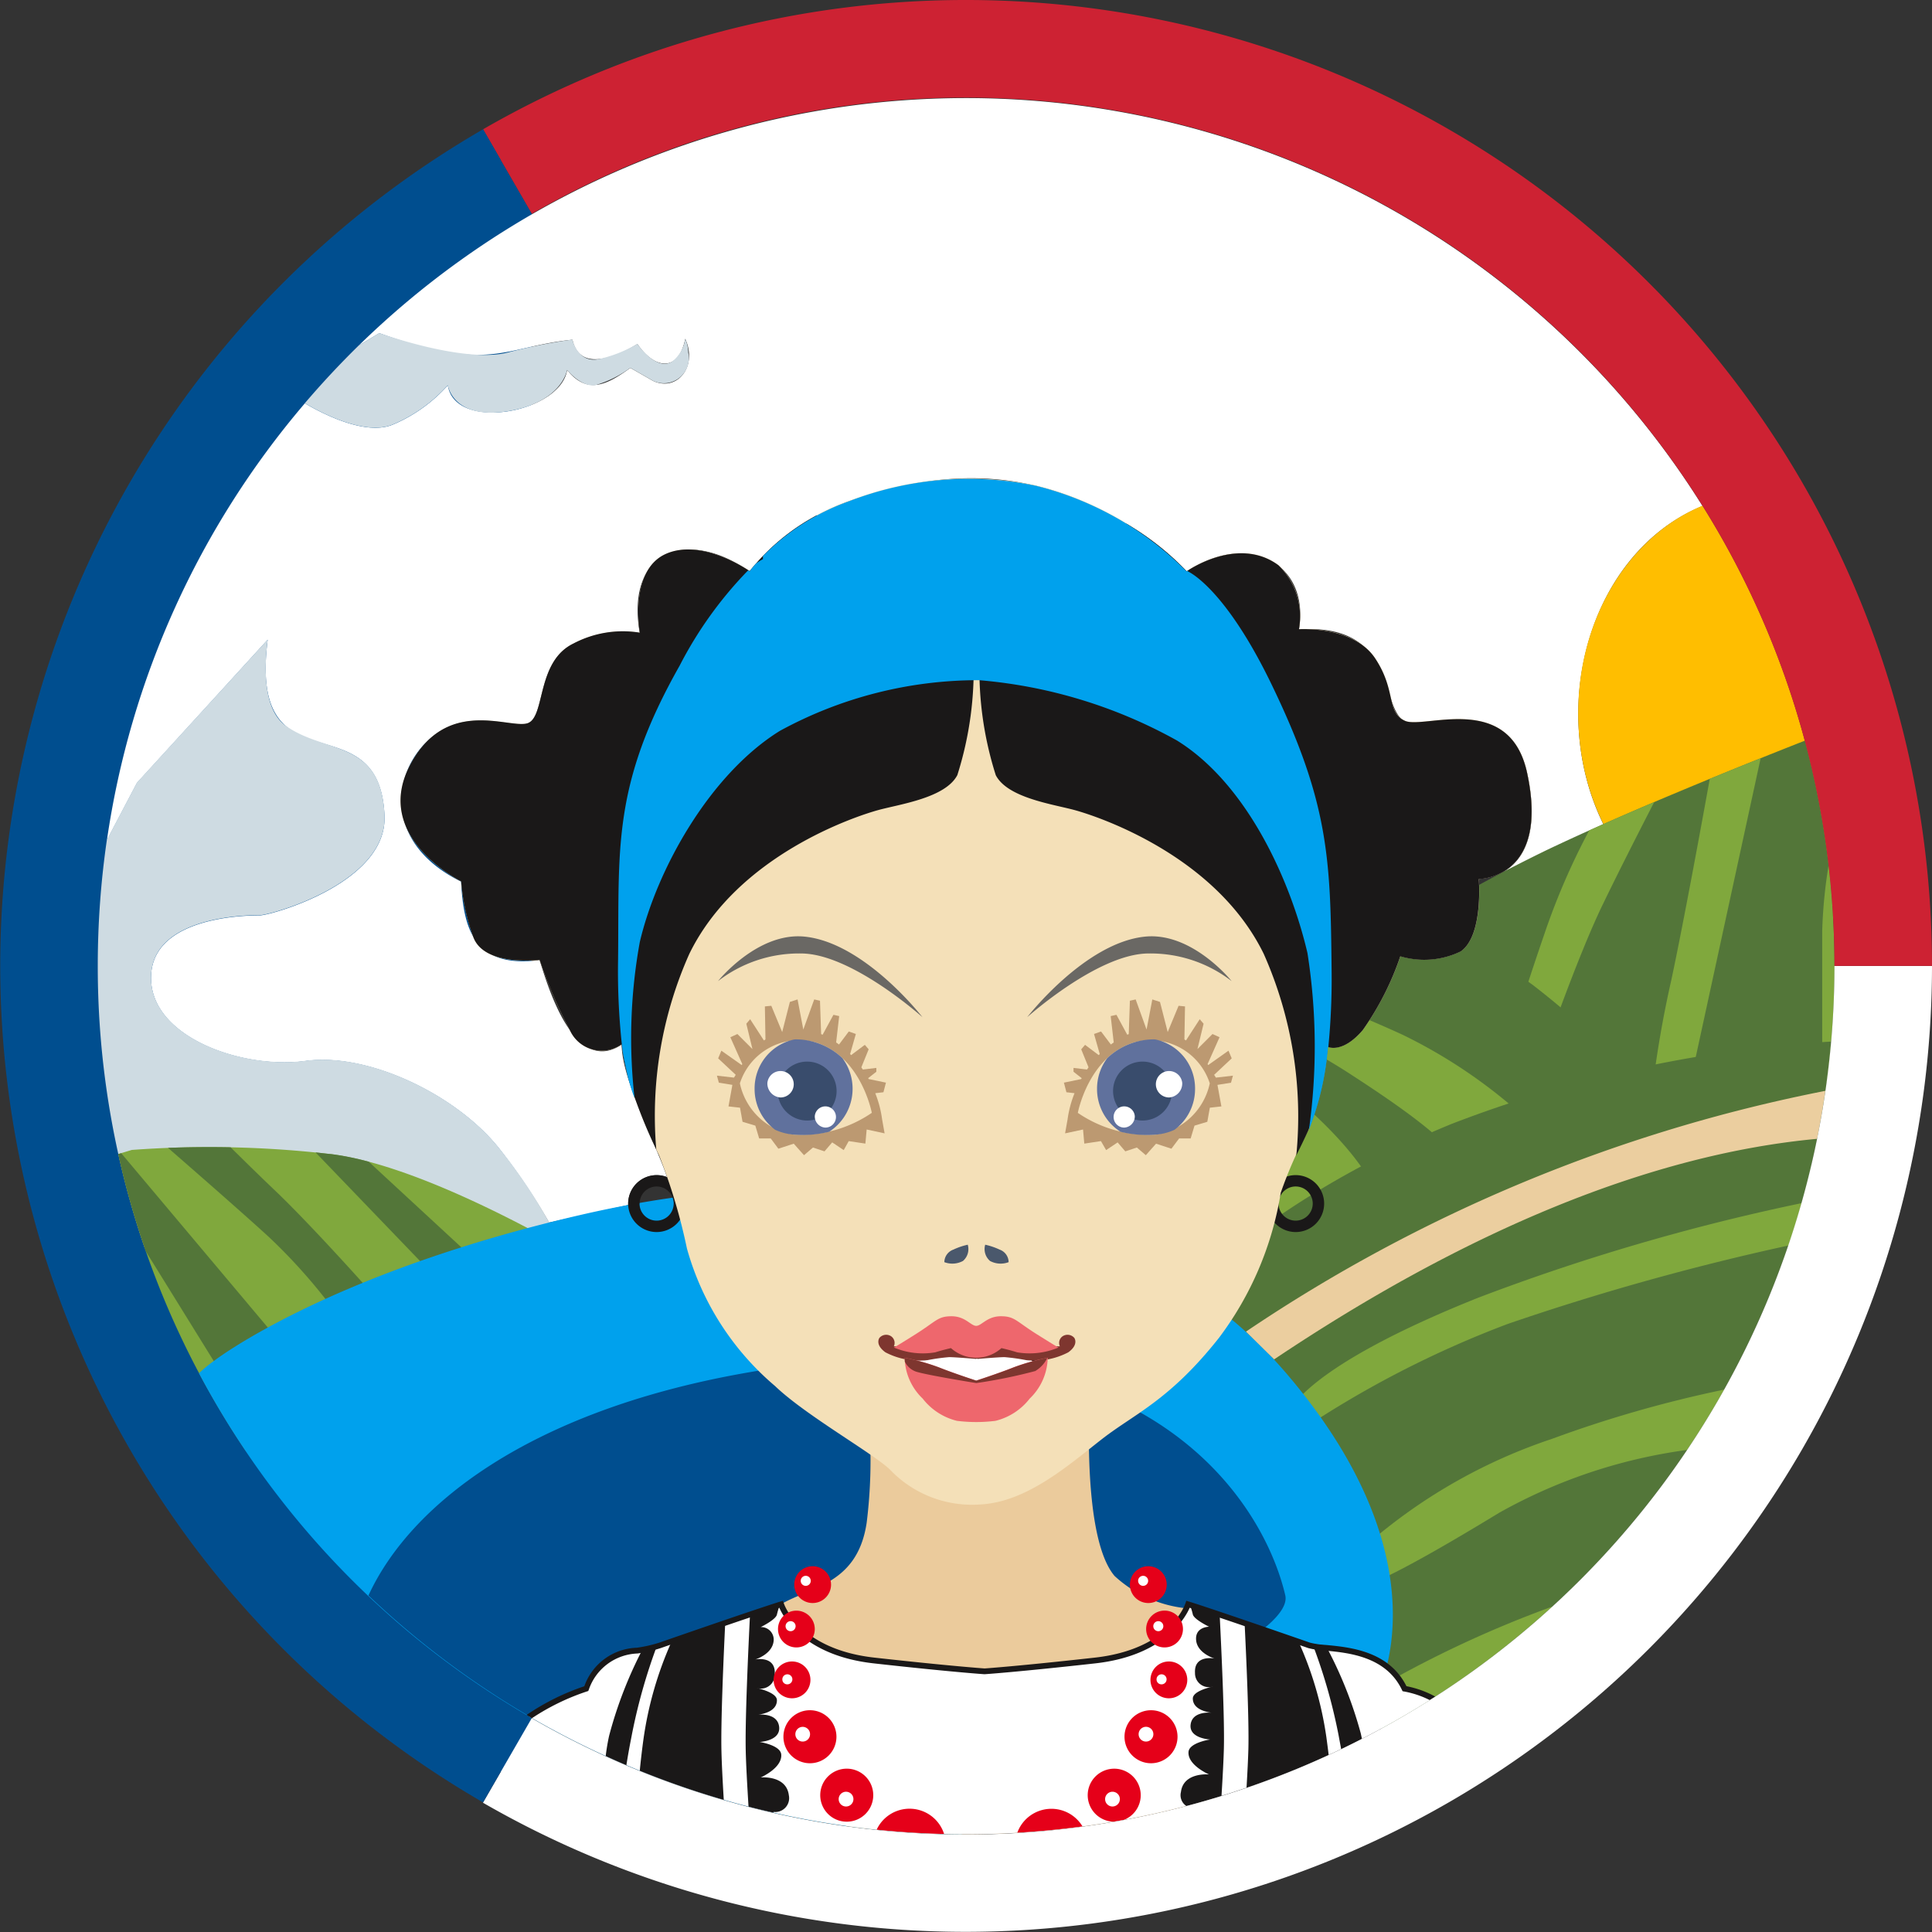<?xml version="1.0" encoding="UTF-8"?> <svg xmlns="http://www.w3.org/2000/svg" width="77.029" height="77.029" viewBox="0 0 77.029 77.029"><rect x="0" y="0" width="77.029" height="77.029" fill="#333333" stroke="none"/> <g id="Group_60" data-name="Group 60" transform="translate(-1396.256 -1038.602)"> <path id="Path_1" data-name="Path 1" d="M1415.516,1043.757l1.946,3.369-.006,59.977s-.618,2.181-1.232,2.134C1411.893,1108.9,1376.069,1077.433,1415.516,1043.757Z" fill="#004e8f" fill-rule="evenodd"></path> <path id="Path_2" data-name="Path 2" d="M1430.092,1058.586c4.21-1.48,7.668-1.162,11.071.9a11.054,11.054,0,0,1,2.406,1.9c2.456-1.628,4.917-.327,4.477,2.311,4-.266,3.192,3.2,4.236,3.658.77.337,4.159-1.183,4.862,2.069.539,2.5-.228,3.525-.949,3.944l3.989-1.9c-2.281-4.631-.541-10.852,3.952-12.693a34.643,34.643,0,0,0-53.574-6.4l.817-.49c4.446,1.6,4.947.544,7.7.26.322,1.459,2.094.48,2.59.173.691,1.012,1.641,1.133,1.908-.209.5,1.09-.308,2.126-1.279,1.682l-.909-.52c-.893.645-1.7,1.1-2.52.086-.277,1.715-4.476,2.472-4.758.607a6.142,6.142,0,0,1-2.171,1.559c-1.091.473-2.819-.423-3.529-.841a34.446,34.446,0,0,0-7.892,17.418l1.2-2.284,5.209-5.706c-.783,6.159,4.442,2.312,4.658,7.005.125,2.7-4.548,3.985-4.968,3.985s-4.269,0-4.34,2.425,3.64,3.725,6.16,3.379,6.089,1.385,7.767,3.551a24.1,24.1,0,0,1,1.944,2.89l3.154-.7a1.137,1.137,0,0,1,1.548-1.111c-.443-1.328-1.809-3.9-1.809-5.283-1.93,1.286-2.978-2.453-3.273-3.37-2.539.332-3.034-1.137-3.129-3.128-3.836-1.892-2.4-5.671-.146-6.3,1.167-.327,2.34.147,2.793,0,.722-.241.337-2.455,1.829-3.177a4.22,4.22,0,0,1,2.647-.433c-.583-3.306,1.908-4.2,4.381-2.455A9,9,0,0,1,1430.092,1058.586Z" fill="#fff" fill-rule="evenodd"></path> <path id="Path_4" data-name="Path 4" d="M1459.179,1067.039c0-3.835,2.073-7.092,4.957-8.274a34.414,34.414,0,0,1,5.2,16.36,6.31,6.31,0,0,1-2.809.662C1462.469,1075.787,1459.179,1071.871,1459.179,1067.039Z" fill="#ffbe00" fill-rule="evenodd"></path> <path id="Path_5" data-name="Path 5" d="M1451.271,1076.221a65.269,65.269,0,0,1,6.648-3.725c3.2-1.526,7.612-3.309,10.3-4.365a34.812,34.812,0,0,1,.744,14.47l-12.511,1.936Z" fill="#537639" fill-rule="evenodd"></path> <path id="Path_6" data-name="Path 6" d="M1459.617,1071.712a27.476,27.476,0,0,0-1.768,4.075c-1.19,3.466-1.4,4.419-1.4,4.419l1.26.693s1.4-4.072,2.45-6.237c.7-1.448,1.56-3.128,2.052-4.083C1461.331,1070.953,1460.453,1071.335,1459.617,1071.712Z" fill="#80a83d" fill-rule="evenodd"></path> <path id="Path_7" data-name="Path 7" d="M1464.425,1069.654c-.309,1.709-1.049,5.758-1.537,8.039a42.613,42.613,0,0,0-.77,4.505l1.47-.173,2.865-13.193C1465.814,1069.088,1465.13,1069.364,1464.425,1069.654Z" fill="#80a83d" fill-rule="evenodd"></path> <path id="Path_8" data-name="Path 8" d="M1469.162,1073.1a19.666,19.666,0,0,0-.254,2.6v6.064l.177-.02a34.707,34.707,0,0,0,.077-8.644Z" fill="#80a83d" fill-rule="evenodd"></path> <path id="Path_9" data-name="Path 9" d="M1447.561,1072.929a34.489,34.489,0,0,1,9.8,4.938c4.269,3.291,4.829,5.283,4.829,5.283l-12.6,5.544-5.389,3.812-4.759-3.985,1.96-15.418Z" fill="#537639" fill-rule="evenodd"></path> <path id="Path_10" data-name="Path 10" d="M1444.972,1077s4.2,1.473,7.208,2.859a20.547,20.547,0,0,1,5.319,3.725l-3.359,1.126s.35-.433-3.919-3.2a21.992,21.992,0,0,0-8.188-3.292Z" fill="#80a83d" fill-rule="evenodd"></path> <path id="Path_11" data-name="Path 11" d="M1444.062,1079.859a17.567,17.567,0,0,1,4.339,2.945c2.31,2.079,2.73,3.378,2.73,3.378l-3.219,1.906-5.109-4.851Z" fill="#80a83d" fill-rule="evenodd"></path> <path id="Path_12" data-name="Path 12" d="M1443.292,1085.576l1.82,4.331-1.54,1.213-2.31-2.426Z" fill="#537639" fill-rule="evenodd"></path> <path id="Path_13" data-name="Path 13" d="M1442.1,1091.64s3.57-4.765,12.038-8.23a50.36,50.36,0,0,1,15.122-3.28,34.412,34.412,0,0,1-1.13,6.274c-4.084.252-11.214.947-14.272,2.81a64.06,64.06,0,0,0-7.628,5.457Z" fill="#537639" fill-rule="evenodd"></path> <path id="Path_14" data-name="Path 14" d="M1445.812,1093.372s2.589-3.465,10.427-6.323a36.227,36.227,0,0,1,12.242-2,34.683,34.683,0,0,1-17.14,22.474l-1.68-6.178-4.759-6.67Z" fill="#537639" fill-rule="evenodd"></path> <path id="Path_15" data-name="Path 15" d="M1447.7,1094.844s.56-1.732,7.488-4.5a84.9,84.9,0,0,1,12.9-3.773q-.24.853-.525,1.689a100.43,100.43,0,0,0-11.182,3.123,40.571,40.571,0,0,0-8.259,4.244Z" fill="#80a83d" fill-rule="evenodd"></path> <path id="Path_16" data-name="Path 16" d="M1450.921,1100.042a21.652,21.652,0,0,1,7.208-4.071,48.237,48.237,0,0,1,6.869-1.965q-.692,1.234-1.477,2.405a21.009,21.009,0,0,0-7.492,2.505c-4.269,2.6-5.038,2.772-5.038,2.772Z" fill="#80a83d" fill-rule="evenodd"></path> <path id="Path_17" data-name="Path 17" d="M1451.271,1105.845a44.317,44.317,0,0,1,6.869-3.187,34.7,34.7,0,0,1-4.805,3.683c-1.073.56-1.925,1.064-1.925,1.064Z" fill="#80a83d" fill-rule="evenodd"></path> <path id="Path_18" data-name="Path 18" d="M1411.379,1051.88s3.359,1.213,5.109.78a21.466,21.466,0,0,1,2.589-.52s.21.953,1.05.78a5.37,5.37,0,0,0,1.54-.607s.769,1.126,1.4.693a1.4,1.4,0,0,0,.509-.9,1.481,1.481,0,0,1,.121.556,1,1,0,0,1-1.4,1.126l-.909-.52a4.491,4.491,0,0,1-1.4.693c-.561.087-1.121-.607-1.121-.607s-.21,1.3-2.379,1.647-2.379-1.04-2.379-1.04a6.142,6.142,0,0,1-2.171,1.559c-1.091.473-2.819-.423-3.529-.841q1.024-1.2,2.153-2.307Z" fill="#cedbe2" fill-rule="evenodd"></path> <path id="Path_19" data-name="Path 19" d="M1406.93,1064.1c-.163,1.279-.143,2.836.739,3.453,1.61,1.127,3.78.52,3.919,3.552.125,2.7-4.548,3.985-4.968,3.985s-4.269,0-4.34,2.425,3.64,3.725,6.16,3.379,6.089,1.385,7.767,3.551a20.542,20.542,0,0,1,2.38,3.725l-4.619,1.386-11.942-1.2a34.544,34.544,0,0,1-1.872-11.253,34.891,34.891,0,0,1,.363-5.018l1.2-2.284Z" fill="#cedbe2" fill-rule="evenodd"></path> <path id="Path_20" data-name="Path 20" d="M1401.511,1084.45a41.969,41.969,0,0,1,7.978.173c4.129.52,10.568,4.5,10.568,4.5l-6.229,3.985-7.773,3.341a34.439,34.439,0,0,1-5.083-11.836Z" fill="#80a83d" fill-rule="evenodd"></path> <path id="Path_21" data-name="Path 21" d="M1402.954,1084.367c1.227,1.069,3.022,2.638,4.016,3.548a22.259,22.259,0,0,1,2.869,3.292l1.33-.953s-2.38-2.686-3.919-4.158c-.7-.666-1.322-1.28-1.8-1.751C1404.476,1084.326,1403.618,1084.343,1402.954,1084.367Z" fill="#537639" fill-rule="evenodd"></path> <path id="Path_22" data-name="Path 22" d="M1408.837,1084.548l4.571,4.753,1.54-.693-3.992-3.689a11.265,11.265,0,0,0-1.467-.3C1409.271,1084.6,1409.053,1084.571,1408.837,1084.548Z" fill="#537639" fill-rule="evenodd"></path> <path id="Path_23" data-name="Path 23" d="M1401.089,1084.58l6.3,7.492-2.03,1.733-3.291-5.314a34.632,34.632,0,0,1-1.1-3.874Z" fill="#537639" fill-rule="evenodd"></path> <path id="Path_24" data-name="Path 24" d="M1404.8,1092.852s4.479-3.465,14.557-5.8c11.237-2.608,22.234-.669,28.2,6.323,6.509,7.623,3.57,12.82,3.57,12.82a99.936,99.936,0,0,1-16.554,5.539,34.616,34.616,0,0,1-30.384-18.38A5.459,5.459,0,0,1,1404.8,1092.852Z" fill="#00a1ed" fill-rule="evenodd"></path> <path id="Path_25" data-name="Path 25" d="M1425.8,1093.372c16.182-2.931,20.856,5.2,21.7,8.835.454,1.97-10.781,6.652-20.679,8.6a34.555,34.555,0,0,1-15.875-8.592C1412.626,1098.562,1417.394,1094.894,1425.8,1093.372Z" fill="#004e8f" fill-rule="evenodd"></path> <path id="Path_26" data-name="Path 26" d="M1427.337,1078.643c0-.307.18-.556.4-.556s.4.249.4.556-.179.556-.4.556S1427.337,1078.95,1427.337,1078.643Z" fill="#fff" fill-rule="evenodd"></path> <path id="Path_27" data-name="Path 27" d="M1428.782,1079.9c0-.24.144-.435.321-.435s.322.2.322.435-.144.435-.322.435S1428.782,1080.139,1428.782,1079.9Z" fill="#fff" fill-rule="evenodd"></path> <path id="Path_28" data-name="Path 28" d="M1447.056,1092.8l-1.123-1.106a62.971,62.971,0,0,1,23.1-9.6q-.14.964-.329,1.913C1461.993,1084.629,1454.629,1087.726,1447.056,1092.8Z" fill="#ebce9f" fill-rule="evenodd"></path> <path id="Path_29" data-name="Path 29" d="M1427.971,1083.938c0-.28.165-.507.367-.507s.365.227.365.507-.163.509-.365.509S1427.971,1084.22,1427.971,1083.938Z" fill="#fff" fill-rule="evenodd"></path> <path id="Path_30" data-name="Path 30" d="M1429.293,1085.087c0-.219.131-.4.294-.4s.295.178.295.4-.133.4-.295.4S1429.293,1085.307,1429.293,1085.087Z" fill="#fff" fill-rule="evenodd"></path> <path id="Path_31" data-name="Path 31" d="M1430.911,1095.36a20.187,20.187,0,0,1-.1,3.947c-.389,2.648-2.514,2.558-3.669,3.424s-2.685,2.16-2.685,2.16a28.576,28.576,0,0,0,5.551,6.515,34.964,34.964,0,0,0,4.762.327,34.606,34.606,0,0,0,9.875-1.431l-.164-5.123-.853-2.448a4.959,4.959,0,0,1-2.934-1.295c-1.038-1.225-1.027-4.824-1.027-5.883S1430.911,1095.36,1430.911,1095.36Z" fill="#ebcb9c" fill-rule="evenodd"></path> <path id="Path_32" data-name="Path 32" d="M1421.3,1086.588a1.135,1.135,0,1,1,1.136,1.136,1.137,1.137,0,0,1-1.136-1.136Zm.454,0a.681.681,0,1,0,.682-.681A.681.681,0,0,0,1421.758,1086.588Z" fill="#1a1818" fill-rule="evenodd"></path> <path id="Path_33" data-name="Path 33" d="M1446.78,1086.588a1.135,1.135,0,1,1,1.135,1.136,1.136,1.136,0,0,1-1.135-1.136Zm.453,0a.681.681,0,1,0,.682-.681A.681.681,0,0,0,1447.233,1086.588Z" fill="#1a1818" fill-rule="evenodd"></path> <path id="Path_34" data-name="Path 34" d="M1435.34,1098.585a4.521,4.521,0,0,1-3.611-1.4c-.722-.674-3.369-2.166-4.572-3.322a11.078,11.078,0,0,1-3.514-5.487,22.849,22.849,0,0,0-1.107-3.706,22.41,22.41,0,0,1-1.252-3.177,8.861,8.861,0,0,1-.24-1.251,1.387,1.387,0,0,1-2.07-.578,19.052,19.052,0,0,1-1.2-2.792s-2.215.289-2.647-.914a8.427,8.427,0,0,1-.482-2.214s-3.514-1.733-2.069-4.573,3.994-1.492,4.716-1.733.337-2.455,1.829-3.177a4.22,4.22,0,0,1,2.647-.433s-.433-2.455,1.011-3.128,3.37.673,3.37.673a8.778,8.778,0,0,1,3.946-2.792,13.211,13.211,0,0,1,7.462-.625,12.8,12.8,0,0,1,6.015,3.417s2.038-1.439,3.659-.24a2.865,2.865,0,0,1,.818,2.551s2.166-.144,3.033,1.155.433,2.166,1.2,2.5,4.159-1.183,4.862,2.069c.914,4.236-1.926,4.236-1.926,4.236s.192,2.262-.722,2.888a3.336,3.336,0,0,1-2.407.193,11.4,11.4,0,0,1-1.492,2.936c-.818.963-1.4.674-1.4.674a11.475,11.475,0,0,1-.771,3.321,16.749,16.749,0,0,0-1.106,2.5,13.071,13.071,0,0,1-2.456,5.776c-1.972,2.5-3.369,3.032-4.668,4.043S1437.216,1098.489,1435.34,1098.585Z" fill="#f4e0b8" fill-rule="evenodd"></path> <path id="Path_35" data-name="Path 35" d="M1447.937,1084.693a15.941,15.941,0,0,0-1.294-8.057c-1.925-3.947-6.642-5.486-7.508-5.727s-2.7-.482-3.177-1.4a13.831,13.831,0,0,1-.642-4.765c.059-.5,3.328-3.23,5.847-5.266a11.078,11.078,0,0,1,2.407,1.9s2.037-1.439,3.658-.24a2.865,2.865,0,0,1,.818,2.551s2.166-.144,3.033,1.155.433,2.166,1.2,2.5,4.159-1.183,4.862,2.069c.914,4.236-1.926,4.236-1.926,4.236s.192,2.262-.722,2.888a3.336,3.336,0,0,1-2.407.193,11.4,11.4,0,0,1-1.492,2.936c-.818.963-1.4.674-1.4.674a11.475,11.475,0,0,1-.771,3.321c-.194.42-.357.751-.494,1.029Zm-25.515-.26a15.835,15.835,0,0,1,1.317-7.8c1.926-3.947,6.642-5.486,7.509-5.727s2.695-.482,3.177-1.4a13.883,13.883,0,0,0,.641-4.765c-.061-.529-3.693-3.534-6.252-5.592a8.547,8.547,0,0,0-2.668,2.222s-1.925-1.347-3.369-.673-1.012,3.128-1.012,3.128a4.22,4.22,0,0,0-2.647.433c-1.492.722-1.107,2.936-1.829,3.177s-3.273-1.107-4.716,1.733,2.069,4.573,2.069,4.573a8.427,8.427,0,0,0,.482,2.214c.432,1.2,2.647.914,2.647.914a19.052,19.052,0,0,0,1.2,2.792,1.387,1.387,0,0,0,2.07.578,8.861,8.861,0,0,0,.24,1.251A19.779,19.779,0,0,0,1422.422,1084.433Z" fill="#1a1818" fill-rule="evenodd"></path> <path id="Path_36" data-name="Path 36" d="M1426.674,1060.773v.124a1.48,1.48,0,0,0-.288.185c-.161.184-.241.3-.241.3l-.061-.04a15.79,15.79,0,0,0-2.731,3.8c-2.695,4.765-2.407,7.268-2.454,11.7a27.322,27.322,0,0,0,.184,3.7c.032.186.092.488.2.966a7.9,7.9,0,0,0,.273.879,21.369,21.369,0,0,1,.208-6.222c.675-2.888,2.783-6.687,5.585-8.423a16.511,16.511,0,0,1,7.941-2.021,19.544,19.544,0,0,1,7.894,2.406c2.8,1.736,4.525,5.583,5.2,8.471a23.977,23.977,0,0,1,.059,7.052,11.526,11.526,0,0,0,.76-3.3l.013.006a27.538,27.538,0,0,0,.131-3.087c-.045-4.428-.1-6.642-2.407-11.407-1.876-3.87-3.321-4.477-3.321-4.477l0-.034-.051.034a12.8,12.8,0,0,0-6.015-3.417,13.211,13.211,0,0,0-7.462.625A9.025,9.025,0,0,0,1426.674,1060.773Z" fill="#00a1ed" fill-rule="evenodd"></path> <path id="Path_37" data-name="Path 37" d="M1417.361,1107.039a9.27,9.27,0,0,1,2.275-1.114c.777-1.726,1.744-1.313,2.934-1.726,4.23-1.468,4.834-1.64,4.834-1.64s.6,1.9,3.712,2.244,4.4.431,4.4.431,1.3-.086,4.4-.431,3.712-2.244,3.712-2.244.605.172,4.834,1.64c.6.208,2.934-.087,3.8,1.726a3.885,3.885,0,0,1,1.12.386,34.647,34.647,0,0,1-36.023.728Z" fill="#fff" fill-rule="evenodd"></path> <path id="Path_38" data-name="Path 38" d="M1417.253,1106.976l.035-.024a9.328,9.328,0,0,1,2.265-1.119,2.3,2.3,0,0,1,2.095-1.536,5.424,5.424,0,0,0,.886-.2c4.233-1.469,4.837-1.642,4.839-1.642l.1-.03.034.1c0,.006.583,1.83,3.617,2.167,2.969.33,4.278.423,4.389.431.112-.008,1.421-.1,4.39-.431,3.034-.337,3.615-2.161,3.617-2.167l.034-.1.1.03s.606.173,4.839,1.642a3.263,3.263,0,0,0,.619.089c.959.09,2.513.236,3.219,1.644a3.966,3.966,0,0,1,1.151.416c-.072.047-.147.093-.22.14a3.777,3.777,0,0,0-1.028-.345l-.057-.01-.025-.052c-.639-1.34-2.139-1.481-3.06-1.567a3.435,3.435,0,0,1-.673-.1c-3.376-1.172-4.438-1.517-4.73-1.608-.18.409-1.021,1.912-3.766,2.217-3.111.346-4.4.432-4.407.432h-.016s-1.3-.086-4.406-.432c-2.746-.305-3.586-1.808-3.766-2.217-.292.091-1.355.436-4.731,1.608a5.66,5.66,0,0,1-.922.215,2.127,2.127,0,0,0-1.946,1.45l-.02.046-.048.015a9.172,9.172,0,0,0-2.2,1.071Z" fill="#1a1818" fill-rule="evenodd"></path> <path id="Path_39" data-name="Path 39" d="M1427.353,1102.574a3.251,3.251,0,0,0-.121.4c-.043.208-.647.5-.647.5a.5.5,0,0,1,.517.541c-.043.542-.733.75-.733.75s.82-.167.777.584a.554.554,0,0,1-.719.553c.195.046.805.208.805.488,0,.437-.535.548-.741.575.209-.014.758-.005.827.466.086.584-.775.623-.775.623s.832.126.861.5c.044.541-.817.915-.817.915s1.021-.1,1.12.71a.553.553,0,0,1-.607.664v.031c-.334-.075-.667-.155-1-.24-.054-.878-.1-1.7-.111-2.216-.03-1.212.1-4.036.171-5.47.767-.249,1.078-.345,1.189-.378Zm-2.243,7.79a34.36,34.36,0,0,1-3.347-1.161c.04-.4.087-.816.145-1.239a14.415,14.415,0,0,1,1.115-3.89l.043-.1-.394.132c1.041-.348,1.859-.619,2.5-.83-.073,1.522-.181,4.038-.151,5.167.011.465.046,1.158.092,1.919Zm-3.881-1.381c.055-.342.117-.7.193-1.08a22.515,22.515,0,0,1,1.044-3.727,4.922,4.922,0,0,1-.562.129,16.653,16.653,0,0,0-1.362,3.5c-.053.237-.1.511-.137.81Q1420.814,1108.806,1421.229,1108.983Z" fill="#1a1818" fill-rule="evenodd"></path> <path id="Path_40" data-name="Path 40" d="M1443.695,1102.578a3.081,3.081,0,0,1,.119.391c.044.2.648.491.648.491s-.561,0-.517.531.733.736.733.736-.82-.164-.777.573a.553.553,0,0,0,.718.544c-.2.044-.805.2-.805.478,0,.429.535.539.741.565-.208-.014-.757-.005-.827.458-.086.572.776.611.776.611s-.832.123-.862.493c-.043.531.818.9.818.9s-1.021-.1-1.12.7a.515.515,0,0,0,.224.563q.7-.183,1.393-.4c.046-.743.083-1.431.095-1.9.032-1.188-.1-3.958-.169-5.367-.75-.239-1.069-.336-1.188-.37Zm6.857,5.36c-.272.139-.547.275-.823.407-.032-.174-.066-.354-.1-.54a21.866,21.866,0,0,0-1.046-3.663c.135.026.316.043.527.062a16.375,16.375,0,0,1,1.4,3.508c.016.072.032.147.048.226Zm-1.322.64c-.027-.232-.058-.469-.091-.713a14.061,14.061,0,0,0-1.115-3.818l-.042-.092c-.857-.281-1.548-.507-2.106-.687.074,1.5.183,3.962.153,5.07-.011.4-.038.943-.074,1.549A34.207,34.207,0,0,0,1449.23,1108.578Z" fill="#1a1818" fill-rule="evenodd"></path> <path id="Path_41" data-name="Path 41" d="M1427.922,1101.782a.734.734,0,1,1,.734.733A.734.734,0,0,1,1427.922,1101.782Z" fill="#e50019" fill-rule="evenodd"></path> <path id="Path_42" data-name="Path 42" d="M1427.275,1103.551a.733.733,0,1,1,.734.734A.733.733,0,0,1,1427.275,1103.551Z" fill="#e50019" fill-rule="evenodd"></path> <path id="Path_43" data-name="Path 43" d="M1427.1,1105.58a.734.734,0,1,1,.735.733A.734.734,0,0,1,1427.1,1105.58Z" fill="#e50019" fill-rule="evenodd"></path> <path id="Path_44" data-name="Path 44" d="M1427.491,1107.846a1.057,1.057,0,1,1,1.058,1.057A1.058,1.058,0,0,1,1427.491,1107.846Z" fill="#e50019" fill-rule="evenodd"></path> <path id="Path_45" data-name="Path 45" d="M1428.959,1110.176a1.057,1.057,0,1,1,1.057,1.057A1.056,1.056,0,0,1,1428.959,1110.176Z" fill="#e50019" fill-rule="evenodd"></path> <path id="Path_46" data-name="Path 46" d="M1431.208,1111.552a1.446,1.446,0,0,1,2.689.17Q1432.538,1111.689,1431.208,1111.552Z" fill="#e50019" fill-rule="evenodd"></path> <path id="Path_47" data-name="Path 47" d="M1429.694,1110.334a.294.294,0,1,1,.294.293A.293.293,0,0,1,1429.694,1110.334Z" fill="#fff" fill-rule="evenodd"></path> <path id="Path_48" data-name="Path 48" d="M1427.967,1107.745a.293.293,0,1,1,.293.293A.292.292,0,0,1,1427.967,1107.745Z" fill="#fff" fill-rule="evenodd"></path> <path id="Path_49" data-name="Path 49" d="M1427.448,1105.557a.2.2,0,1,1,.195.2A.195.195,0,0,1,1427.448,1105.557Z" fill="#fff" fill-rule="evenodd"></path> <path id="Path_50" data-name="Path 50" d="M1427.577,1103.443a.2.2,0,1,1,.2.195A.2.2,0,0,1,1427.577,1103.443Z" fill="#fff" fill-rule="evenodd"></path> <path id="Path_51" data-name="Path 51" d="M1428.181,1101.63a.2.2,0,1,1,.2.2A.2.2,0,0,1,1428.181,1101.63Z" fill="#fff" fill-rule="evenodd"></path> <path id="Path_52" data-name="Path 52" d="M1441.305,1101.782a.734.734,0,1,1,.735.733A.734.734,0,0,1,1441.305,1101.782Z" fill="#e50019" fill-rule="evenodd"></path> <path id="Path_53" data-name="Path 53" d="M1441.953,1103.551a.734.734,0,1,1,.734.734A.734.734,0,0,1,1441.953,1103.551Z" fill="#e50019" fill-rule="evenodd"></path> <path id="Path_54" data-name="Path 54" d="M1442.125,1105.58a.734.734,0,1,1,.734.733A.734.734,0,0,1,1442.125,1105.58Z" fill="#e50019" fill-rule="evenodd"></path> <path id="Path_55" data-name="Path 55" d="M1441.09,1107.846a1.057,1.057,0,1,1,1.057,1.057A1.058,1.058,0,0,1,1441.09,1107.846Z" fill="#e50019" fill-rule="evenodd"></path> <path id="Path_56" data-name="Path 56" d="M1439.623,1110.176a1.057,1.057,0,1,1,1.44.986c-.135.025-.27.048-.405.071A1.057,1.057,0,0,1,1439.623,1110.176Z" fill="#e50019" fill-rule="evenodd"></path> <path id="Path_57" data-name="Path 57" d="M1436.816,1111.672a1.446,1.446,0,0,1,2.6-.25Q1438.132,1111.594,1436.816,1111.672Z" fill="#e50019" fill-rule="evenodd"></path> <path id="Path_58" data-name="Path 58" d="M1440.317,1110.334a.294.294,0,1,1,.293.293A.293.293,0,0,1,1440.317,1110.334Z" fill="#fff" fill-rule="evenodd"></path> <path id="Path_59" data-name="Path 59" d="M1441.653,1107.745a.294.294,0,1,1,.294.293A.293.293,0,0,1,1441.653,1107.745Z" fill="#fff" fill-rule="evenodd"></path> <path id="Path_60" data-name="Path 60" d="M1442.368,1105.557a.2.2,0,1,1,.194.2A.194.194,0,0,1,1442.368,1105.557Z" fill="#fff" fill-rule="evenodd"></path> <path id="Path_61" data-name="Path 61" d="M1442.238,1103.443a.2.2,0,1,1,.2.195A.2.2,0,0,1,1442.238,1103.443Z" fill="#fff" fill-rule="evenodd"></path> <path id="Path_62" data-name="Path 62" d="M1441.633,1101.63a.2.2,0,1,1,.2.2A.2.2,0,0,1,1441.633,1101.63Z" fill="#fff" fill-rule="evenodd"></path> <path id="Path_63" data-name="Path 63" d="M1434.841,1088.229a.623.623,0,0,1-.191.647.893.893,0,0,1-.743.048.539.539,0,0,1,.36-.5A2.656,2.656,0,0,1,1434.841,1088.229Z" fill="#4a586c" fill-rule="evenodd"></path> <path id="Path_64" data-name="Path 64" d="M1435.536,1088.229a.624.624,0,0,0,.192.647.891.891,0,0,0,.742.048.537.537,0,0,0-.359-.5A2.672,2.672,0,0,0,1435.536,1088.229Z" fill="#4a586c" fill-rule="evenodd"></path> <path id="Path_65" data-name="Path 65" d="M1424.883,1077.719s1.569-1.962,3.451-1.774c2.4.24,4.7,3.212,4.7,3.212s-2.828-2.54-4.841-2.54A5.285,5.285,0,0,0,1424.883,1077.719Z" fill="#6a6864" fill-rule="evenodd"></path> <g id="Group_4" data-name="Group 4"> <path id="Path_66" data-name="Path 66" d="M1431.425,1083.227l.1.562-.715-.154-.051.563-.664-.1-.2.358-.459-.307-.307.358-.459-.153-.358.306-.409-.459-.613.2-.305-.409h-.461l-.153-.511-.51-.153-.1-.562-.46-.051.155-.859-.539-.086-.077-.281.68.078.069-.112-.7-.655.128-.307.811.573.024-.038-.477-1.071.281-.128.6.6-.244-1.011.153-.179.548.845.062-.038-.023-1.318.256-.025.434,1.047.306-1.2.307-.1.229,1.2.435-1.2.23.051.046,1.332.059.024.431-.794.23.051-.122,1.05.115.083.39-.52.281.1-.229.8.041.042.546-.409.153.179-.292.718.06.087.538-.064v.153l-.325.255.02.036.688.143-.1.383-.326.038A4.361,4.361,0,0,1,1431.425,1083.227Z" fill="#bc9971" fill-rule="evenodd"></path> <path id="Path_67" data-name="Path 67" d="M1431.015,1082.971s-.42-2.257-2.247-2.809a2.482,2.482,0,0,0-3.013,1.634,2.624,2.624,0,0,0,2.144,2.044A5.02,5.02,0,0,0,1431.015,1082.971Z" fill="#f4e0b8" fill-rule="evenodd"></path> <path id="Path_68" data-name="Path 68" d="M1426.342,1082.014a1.992,1.992,0,0,1,1.595-1.971,2.569,2.569,0,0,1,.831.119,2.7,2.7,0,0,1,1.074.627,2.038,2.038,0,0,1-.53,2.937,4.355,4.355,0,0,1-1.413.114,2.228,2.228,0,0,1-.739-.194A2.017,2.017,0,0,1,1426.342,1082.014Z" fill="#60719d" fill-rule="evenodd"></path> <path id="Path_69" data-name="Path 69" d="M1427.261,1082.09a1.175,1.175,0,1,1,1.175,1.188A1.181,1.181,0,0,1,1427.261,1082.09Z" fill="#394c6c" fill-rule="evenodd"></path> <path id="Path_70" data-name="Path 70" d="M1426.852,1081.771a.527.527,0,1,1,.523.587A.558.558,0,0,1,1426.852,1081.771Z" fill="#fff" fill-rule="evenodd"></path> <path id="Path_71" data-name="Path 71" d="M1428.742,1083.1a.423.423,0,1,1,.422.459A.443.443,0,0,1,1428.742,1083.1Z" fill="#fff" fill-rule="evenodd"></path> </g> <path id="Path_72" data-name="Path 72" d="M1445.362,1077.719s-1.568-1.962-3.451-1.774c-2.4.24-4.7,3.212-4.7,3.212s2.828-2.54,4.841-2.54A5.286,5.286,0,0,1,1445.362,1077.719Z" fill="#6a6864" fill-rule="evenodd"></path> <path id="Path_73" data-name="Path 73" d="M1433.691,1091.7l-1.078,1.174,2.564,1.318,2.469-1.126-.839-1.366Z" fill="#fff" fill-rule="evenodd"></path> <g id="Group_5" data-name="Group 5"> <path id="Path_74" data-name="Path 74" d="M1433.691,1091.7l-1.078,1.174,2.564,1.318,2.469-1.126-.839-1.366h-3.115" fill="none" stroke="#120e0c" stroke-miterlimit="2.613" stroke-width="0.198" fill-rule="evenodd"></path> </g> <path id="Path_75" data-name="Path 75" d="M1431.318,1091.944s-.192.263.24.575a2.91,2.91,0,0,0,1.678.312,7.979,7.979,0,0,1,.863-.12c.239,0,1.078.072,1.078.072s.288-.144-.48-.528a1.34,1.34,0,0,0-1.222-.12l-1.342.144h-.239a.322.322,0,0,0-.12-.407A.356.356,0,0,0,1431.318,1091.944Z" fill="#7e362f" fill-rule="evenodd"></path> <path id="Path_76" data-name="Path 76" d="M1439.089,1091.944s.191.263-.24.575a2.913,2.913,0,0,1-1.678.312,8.045,8.045,0,0,0-.863-.12c-.239,0-1.078.072-1.078.072s-.288-.144.48-.528a1.34,1.34,0,0,1,1.222-.12l1.342.144h.239a.322.322,0,0,1,.12-.407A.356.356,0,0,1,1439.089,1091.944Z" fill="#7e362f" fill-rule="evenodd"></path> <path id="Path_77" data-name="Path 77" d="M1435.177,1091.464c-.215,0-.431-.383-.983-.383s-.6.192-1.437.719-.863.527-.863.527a2.962,2.962,0,0,0,1.653.192c.276-.089.623-.168.623-.168a1.512,1.512,0,0,0,2.014,0s.347.079.623.168a2.967,2.967,0,0,0,1.654-.192s-.025,0-.864-.527-.887-.719-1.437-.719S1435.392,1091.464,1435.177,1091.464Z" fill="#ee676d" fill-rule="evenodd"></path> <path id="Path_78" data-name="Path 78" d="M1435.177,1093.645s-.887-.287-1.486-.527a8.578,8.578,0,0,0-1.366-.383,2.311,2.311,0,0,0,.719,1.629,2.473,2.473,0,0,0,1.366.887,6.155,6.155,0,0,0,1.534,0,2.47,2.47,0,0,0,1.366-.887,2.316,2.316,0,0,0,.719-1.629,8.578,8.578,0,0,0-1.366.383C1436.063,1093.358,1435.177,1093.645,1435.177,1093.645Z" fill="#ee676d" fill-rule="evenodd"></path> <path id="Path_79" data-name="Path 79" d="M1432.331,1092.89a.782.782,0,0,0,.45.4c.455.144,2.4.455,2.4.455a20.366,20.366,0,0,0,2.349-.479,1.221,1.221,0,0,0,.481-.523,8.539,8.539,0,0,0-1.344.379c-.6.24-1.486.527-1.486.527s-.887-.287-1.486-.527a8.578,8.578,0,0,0-1.366-.383A1.2,1.2,0,0,0,1432.331,1092.89Z" fill="#7e362f" fill-rule="evenodd"></path> <path id="Path_80" data-name="Path 80" d="M1434.774,1042.493a34.62,34.62,0,0,1,34.621,34.62h3.89a38.519,38.519,0,0,0-57.769-33.356l1.946,3.369A34.451,34.451,0,0,1,1434.774,1042.493Z" fill="#cd2233" fill-rule="evenodd"></path> <path id="Path_81" data-name="Path 81" d="M1452.08,1107.1a34.61,34.61,0,0,1-34.624.007l-1.945,3.369a38.532,38.532,0,0,0,57.774-33.359h-3.89A34.609,34.609,0,0,1,1452.08,1107.1Z" fill="#fff" fill-rule="evenodd"></path> <g id="Group_6" data-name="Group 6"> <path id="Path_82" data-name="Path 82" d="M1438.821,1083.227l-.1.562.716-.153.05.562.664-.1.206.358.459-.306.306.357.461-.153.357.306.408-.459.613.2.307-.409h.46l.153-.511.511-.153.1-.562.461-.051-.157-.859.54-.086.077-.281-.68.078-.069-.112.7-.655-.128-.307-.81.573-.024-.038.477-1.071-.281-.128-.6.6.245-1.011-.154-.179-.548.845-.063-.038.024-1.318-.256-.025-.434,1.047-.307-1.2-.306-.1-.23,1.2-.434-1.2-.23.051-.046,1.332-.059.024-.431-.794-.23.051.121,1.05-.114.083-.391-.52-.28.1.228.8-.041.042-.545-.409-.153.179.292.718-.061.087-.538-.064v.153l.326.256-.019.036-.69.142.1.383.324.038A4.343,4.343,0,0,0,1438.821,1083.227Z" fill="#bc9971" fill-rule="evenodd"></path> <path id="Path_83" data-name="Path 83" d="M1439.229,1082.972s.421-2.258,2.248-2.81a2.483,2.483,0,0,1,3.013,1.634,2.625,2.625,0,0,1-2.145,2.044A5.023,5.023,0,0,1,1439.229,1082.972Z" fill="#f4e0b8" fill-rule="evenodd"></path> <path id="Path_84" data-name="Path 84" d="M1439.995,1082.014a2.027,2.027,0,0,1,.408-1.225,2.7,2.7,0,0,1,1.074-.627,2.575,2.575,0,0,1,.832-.119,1.992,1.992,0,0,1,1.594,1.971,2.018,2.018,0,0,1-.819,1.632,2.193,2.193,0,0,1-.739.194,4.37,4.37,0,0,1-1.411-.113A2.016,2.016,0,0,1,1439.995,1082.014Z" fill="#60719d" fill-rule="evenodd"></path> <path id="Path_85" data-name="Path 85" d="M1440.634,1082.09a1.175,1.175,0,1,1,1.174,1.188A1.181,1.181,0,0,1,1440.634,1082.09Z" fill="#394c6c" fill-rule="evenodd"></path> <path id="Path_86" data-name="Path 86" d="M1443.391,1081.771a.527.527,0,1,0-.524.587A.558.558,0,0,0,1443.391,1081.771Z" fill="#fff" fill-rule="evenodd"></path> <path id="Path_87" data-name="Path 87" d="M1441.5,1083.1a.423.423,0,1,0-.422.459A.443.443,0,0,0,1441.5,1083.1Z" fill="#fff" fill-rule="evenodd"></path> </g> <path id="Path_90" data-name="Path 90" d="M1415.516,1043.757a38.519,38.519,0,0,0,0,66.707l.708-1.227c-16.07-9.2-23.818-32.93-13.574-50.671a36.928,36.928,0,0,1,13.574-13.582Z" fill="#004e8f" fill-rule="evenodd"></path> </g> </svg> 